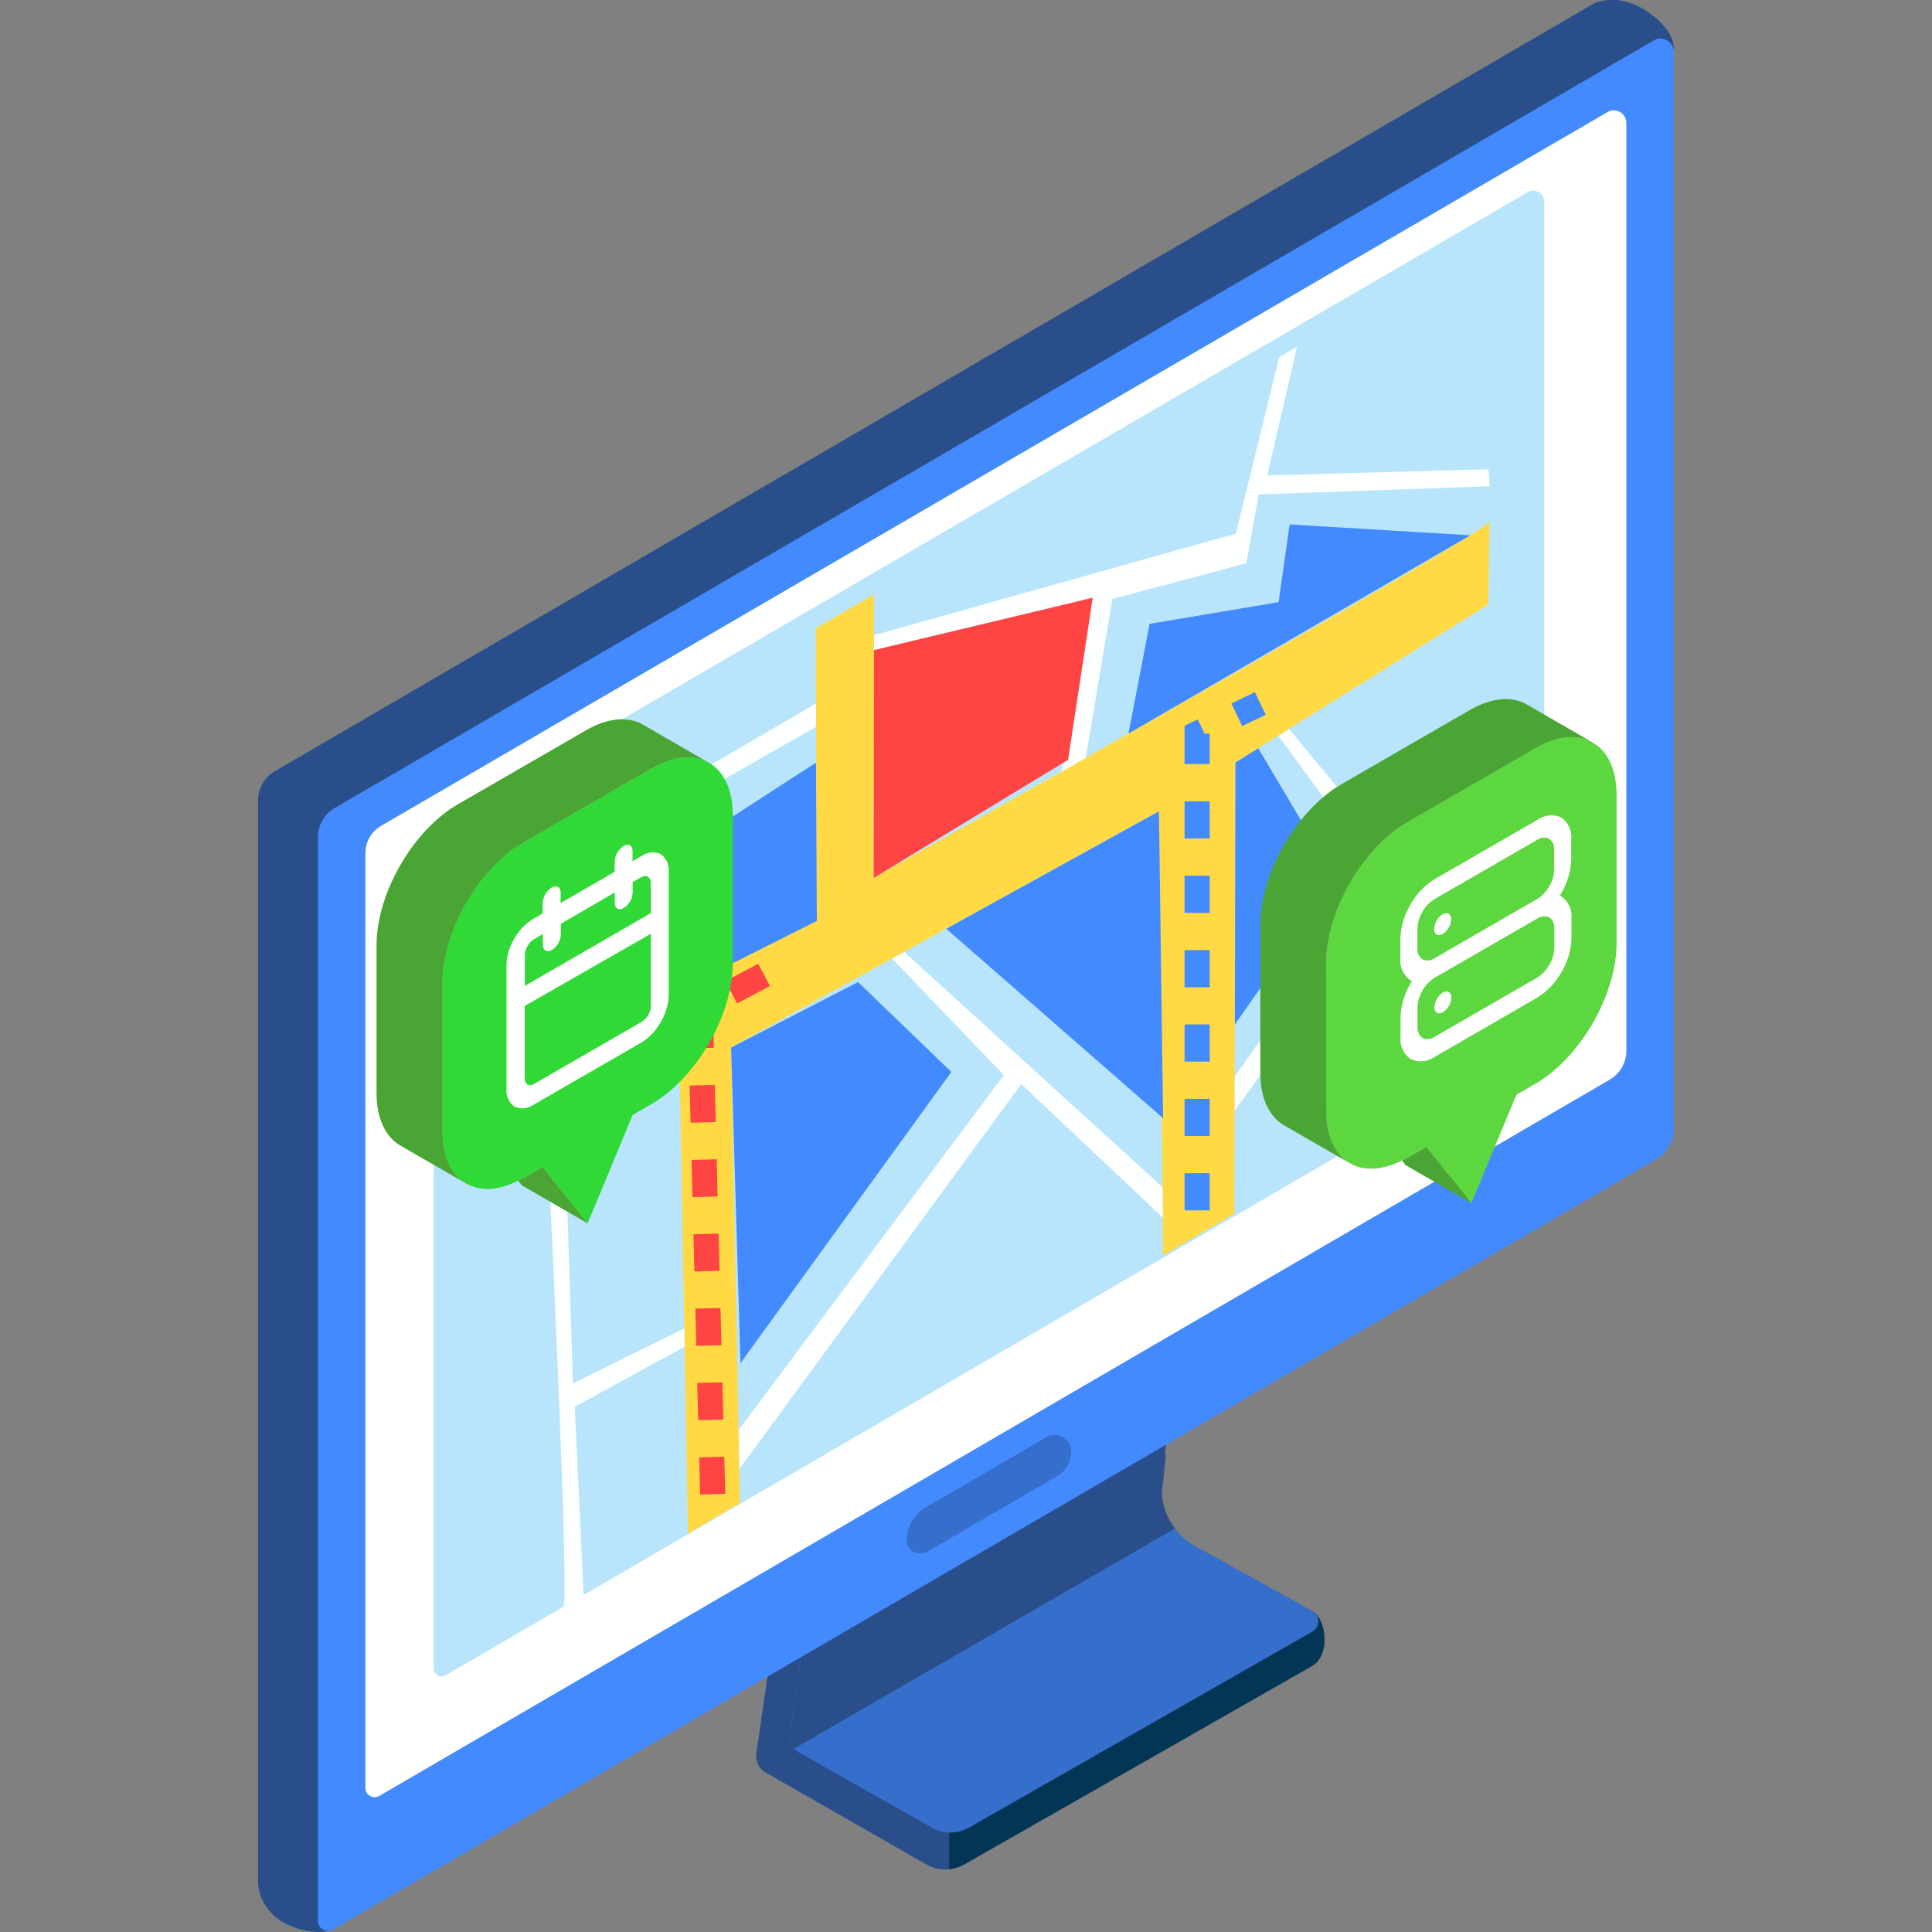<svg xmlns="http://www.w3.org/2000/svg" width="200" height="200" viewBox="0 0 200 200" fill="none"><rect x="0" y="0" width="200" height="200" fill="#808080" stroke="none"/><path d="M137.12 169.908C137.12 169.908 137.095 171.739 135.845 172.446L99.822 193.001C99.33 193.279 98.8 193.443 98.257 193.506C97.461 193.582 96.641 193.418 95.908 193.014L79.267 183.494C78.56 183.102 78.181 182.307 78.295 181.511L80.05 169.403L82.739 171.032L120.706 150.501L120.049 156.663C119.746 159.441 121.148 162.13 123.597 163.481L124.342 163.898L133.774 169.112C133.698 168.835 133.66 168.645 133.66 168.645L135.832 166.764C135.832 166.764 137.12 167.383 137.12 169.908Z" fill="#2A4E8A"></path><path d="M137.121 169.908C137.121 169.908 137.095 171.738 135.845 172.446L99.823 193.001C99.331 193.279 98.8 193.443 98.257 193.506V188.645L102.121 178.493C102.121 178.493 119.078 167.281 124.343 163.91L133.775 169.125C133.699 168.847 133.661 168.658 133.661 168.658L135.833 166.776C135.833 166.764 137.121 167.382 137.121 169.908Z" fill="#033555"></path><path d="M135.846 168.91L100.328 189.188C99.129 189.87 97.664 189.87 96.465 189.2L82.702 181.41C82.513 181.296 82.336 181.157 82.21 181.006C81.844 180.589 81.667 180.034 81.755 179.466L83.485 167.521L120.922 147.269L120.265 153.355C120.076 155.122 120.581 156.852 121.616 158.216C122.172 158.961 122.904 159.605 123.763 160.072L135.833 166.751C136.679 167.231 136.679 168.43 135.846 168.91Z" fill="#366ECC"></path><path d="M121.628 158.228L82.222 181.006C81.856 180.589 81.679 180.034 81.767 179.466L83.497 167.521L120.933 147.269L120.277 153.355C120.087 155.122 120.592 156.852 121.628 158.228Z" fill="#2A4E8A"></path><path d="M173.269 5.263C173.269 5.642 169.191 7.838 167.083 8.962V113.014C167.083 114.34 166.376 115.565 165.239 116.221L33.46 192.925L34.458 199.743C32.829 200.4 30.455 199.667 29.306 198.998C26.806 197.534 26.718 195.059 26.718 195.059V82.838C26.718 82.004 27.021 81.209 27.538 80.603C27.778 80.3 28.094 80.047 28.448 79.845L164.987 0.376C164.987 0.376 165.075 0.339 165.239 0.275C165.277 0.25 165.328 0.238 165.378 0.225C166.186 -0.028 168.143 -0.381 170.441 1.147C173.333 3.091 173.269 4.77 173.269 5.263Z" fill="#2A4E8A"></path><path d="M173.269 5.263C173.269 5.641 169.191 7.838 167.082 8.962V17.182L39.343 87.61L27.538 80.615C27.778 80.312 28.094 80.06 28.447 79.858L164.986 0.389C164.986 0.389 165.075 0.351 165.239 0.288C165.277 0.263 165.327 0.25 165.378 0.237C166.186 -0.015 168.143 -0.369 170.441 1.159C173.332 3.091 173.269 4.77 173.269 5.263Z" fill="#2A4E8A"></path><path d="M173.282 5.389V116.815C173.282 118.141 172.575 119.353 171.439 120.022L34.458 199.756C33.776 200.147 32.917 199.655 32.917 198.872V86.651C32.917 85.414 33.574 84.265 34.647 83.646L171.186 4.19C172.108 3.647 173.282 4.316 173.282 5.389Z" fill="#448AFF"></path><path d="M166.413 11.601C167.272 11.096 168.358 11.727 168.358 12.725V108.785C168.358 110.009 167.701 111.146 166.641 111.764L39.255 185.918C38.624 186.284 37.829 185.829 37.829 185.097V88.292C37.829 87.143 38.435 86.083 39.432 85.502" fill="white"></path><path d="M158.144 19.897C158.901 19.455 159.861 19.998 159.861 20.881V105.489C159.861 106.575 159.28 107.572 158.346 108.115L46.15 173.418C45.594 173.746 44.887 173.342 44.887 172.698V87.446C44.887 86.436 45.43 85.502 46.301 84.984" fill="#B8E5FC"></path><path d="M109.407 152.824L95.972 160.64C95.038 161.183 93.864 160.514 93.864 159.428C93.864 158.039 94.609 156.751 95.808 156.057L108.333 148.771C109.47 148.115 110.896 148.936 110.896 150.249C110.896 151.309 110.328 152.294 109.407 152.824Z" fill="#366ECC"></path><path d="M154.205 54C153.914 55.162 90.43 90.868 90.43 90.868L90.481 61.525L84.433 65.061L84.534 95.338L49.256 113.078V120.451L70.342 110.01L71.213 158.772L76.605 155.615L75.67 108.431L119.963 83.975L120.405 129.971L127.778 125.653L127.867 78.924L154.066 62.586L154.205 54Z" fill="#FFDA44"></path><path d="M130.303 51.184L154.217 50.338L154.078 48.571L131.187 49.215L134.268 35.894L132.412 36.98L127.942 55.237L90.481 65.755V68.911L112.803 61.866L109.874 79.896L112.399 78.457L115.152 62.005L129.015 58.305L130.303 51.184Z" fill="#FEFFFF"></path><path d="M84.483 75.237L64.508 86.613L62.526 106.411L60.544 107.409L63.814 77.144L65.922 75.906L65.102 84.126L84.47 72.826L84.483 75.237Z" fill="#FEFFFF"></path><path d="M154.091 82.535C153.195 83.495 144.142 88.419 144.142 88.419L133.46 75.477L132.337 76.171L142.69 90.3L127.829 111.436L127.816 114.972L144.129 92.346L154.079 86.601L154.091 82.535Z" fill="#FEFFFF"></path><path d="M93.612 98.545L120.354 122.901L120.392 126.057L105.72 112.219L76.554 152.054L76.465 148.027L103.915 111.297L92.362 99.239L93.612 98.545Z" fill="#FEFFFF"></path><path d="M58.435 115.918L59.307 143.216L70.834 137.509L70.872 139.403L59.496 145.628L60.418 165.123C60.418 165.123 57.64 166.751 58.322 166.347C59.016 165.943 56.617 116.84 56.617 116.84L58.435 115.918Z" fill="#FEFFFF"></path><path d="M113.119 61.879L90.48 67.295L90.442 90.881L110.568 78.659L113.119 61.879Z" fill="#FF4444"></path><path d="M119.975 83.987L97.955 96.146L120.404 115.754L119.975 83.987Z" fill="#448AFF"></path><path d="M88.826 101.663L98.485 110.969L76.655 141.108L75.683 108.444L88.826 101.663Z" fill="#448AFF"></path><path d="M130.253 77.459L127.892 78.937L127.829 106.058L138.308 91.032L130.253 77.459Z" fill="#448AFF"></path><path d="M84.471 78.949L84.559 95.338L67.16 104.088L68.372 89.366L84.471 78.949Z" fill="#448AFF"></path><path d="M116.819 75.944L119.003 64.58L132.362 62.333L133.498 54.29L152.21 55.414L116.819 75.944Z" fill="#448AFF"></path><path d="M73.776 154.681L72.488 104.429L79.786 100.552" stroke="#FF4444" stroke-width="2.603" stroke-miterlimit="10" stroke-dasharray="3.85 3.85"></path><path d="M123.928 125.3V75.944L130.468 72.826" stroke="#448AFF" stroke-width="2.603" stroke-miterlimit="10" stroke-dasharray="3.85 3.85"></path><path d="M75.859 84.406C75.859 89.508 75.859 94.619 75.859 99.72C75.859 105.078 72.094 111.596 67.456 114.285C66.799 114.665 66.153 115.034 65.496 115.414L60.827 126.643L56.158 120.803C55.502 121.182 54.845 121.552 54.199 121.932C54.014 122.045 53.819 122.147 53.634 122.229C51.541 123.287 49.653 123.317 48.258 122.517C48.217 122.496 48.186 122.476 48.145 122.455C46.688 121.552 45.795 119.694 45.795 117.077C45.795 111.976 45.795 106.874 45.795 101.773C45.795 96.405 49.561 89.887 54.199 87.209C58.611 84.663 63.033 82.107 67.456 79.552C69.734 78.238 71.796 78.084 73.304 78.915C73.335 78.925 73.366 78.946 73.397 78.966C74.925 79.849 75.859 81.728 75.859 84.406Z" fill="#30D935"></path><path d="M41.443 118.586C39.924 117.704 38.98 115.825 38.98 113.147C38.98 108.045 38.98 102.944 38.98 97.833C38.98 92.475 42.746 85.957 47.384 83.268C51.796 80.722 56.218 78.167 60.641 75.611C62.96 74.266 65.063 74.143 66.582 75.026C68.829 76.319 71.066 77.612 73.313 78.916C71.805 78.095 69.742 78.239 67.464 79.552C63.052 82.098 58.63 84.654 54.207 87.209C49.569 89.888 45.803 96.406 45.803 101.774C45.803 106.875 45.803 111.976 45.803 117.078C45.803 119.695 46.696 121.553 48.153 122.456C45.916 121.173 43.679 119.88 41.443 118.586Z" fill="#4BA534"></path><path d="M56.168 120.803L60.836 126.643L54.013 122.702L53.644 122.23C53.828 122.137 54.023 122.035 54.208 121.932C54.854 121.562 55.511 121.183 56.168 120.803Z" fill="#4BA534"></path><path d="M53.231 97.184C52.731 98.009 52.455 98.951 52.43 99.915V112.769C52.399 113.113 52.459 113.459 52.605 113.773C52.75 114.086 52.975 114.356 53.257 114.555C53.576 114.7 53.927 114.758 54.275 114.723C54.623 114.689 54.956 114.563 55.24 114.358L66.413 107.911C67.24 107.397 67.918 106.678 68.383 105.823C68.898 104.988 69.188 104.034 69.223 103.053V90.212C69.255 89.865 69.194 89.515 69.046 89.199C68.899 88.883 68.67 88.612 68.383 88.413C68.066 88.271 67.718 88.214 67.372 88.248C67.026 88.283 66.696 88.408 66.413 88.61L65.481 89.148V88.111C65.481 87.507 65.074 87.284 64.549 87.573C64.279 87.751 64.055 87.989 63.896 88.27C63.736 88.551 63.645 88.865 63.63 89.188V90.251L58.037 93.481V92.418C58.037 91.814 57.616 91.578 57.104 91.879C56.833 92.056 56.607 92.295 56.445 92.576C56.283 92.856 56.19 93.171 56.172 93.494V94.558L55.24 95.096C54.399 95.605 53.707 96.324 53.231 97.184ZM54.321 111.627V104.13L67.385 96.659V104.156C67.368 104.48 67.273 104.795 67.109 105.075C66.946 105.358 66.716 105.597 66.44 105.771L55.266 112.218C55.173 112.287 55.062 112.33 54.947 112.341C54.831 112.353 54.715 112.333 54.61 112.283C54.516 112.217 54.442 112.128 54.393 112.025C54.345 111.921 54.324 111.806 54.334 111.693M54.334 102.055V98.838C54.348 98.518 54.443 98.206 54.61 97.932C54.761 97.645 54.988 97.404 55.266 97.237L56.198 96.698V97.801C56.198 98.405 56.618 98.628 57.131 98.339C57.404 98.165 57.632 97.927 57.794 97.646C57.956 97.365 58.048 97.049 58.063 96.724V95.621L63.643 92.391V93.468C63.643 94.059 64.063 94.295 64.575 93.993C64.845 93.819 65.07 93.583 65.23 93.304C65.39 93.026 65.48 92.713 65.494 92.391V91.315L66.427 90.776C66.529 90.72 66.644 90.691 66.761 90.691C66.878 90.691 66.994 90.72 67.096 90.776C67.192 90.844 67.268 90.935 67.316 91.041C67.365 91.147 67.384 91.264 67.372 91.38V94.532L54.334 102.055Z" fill="white"></path><path d="M167.348 82.313C167.348 87.415 167.348 92.526 167.348 97.627C167.348 102.985 163.582 109.503 158.944 112.192C158.287 112.572 157.641 112.941 156.984 113.321L152.315 124.55L147.647 118.71C146.99 119.089 146.333 119.459 145.687 119.839C145.502 119.951 145.307 120.054 145.123 120.136C143.029 121.193 141.141 121.224 139.746 120.424C139.705 120.403 139.674 120.383 139.633 120.362C138.176 119.459 137.283 117.601 137.283 114.984C137.283 109.882 137.283 104.781 137.283 99.68C137.283 94.312 141.049 87.794 145.687 85.115C150.099 82.57 154.521 80.014 158.944 77.458C161.222 76.145 163.284 75.991 164.793 76.822C164.823 76.832 164.854 76.853 164.885 76.873C166.414 77.756 167.348 79.634 167.348 82.313Z" fill="#5DD73F"></path><path d="M132.931 116.493C131.412 115.611 130.468 113.732 130.468 111.053C130.468 105.952 130.468 100.851 130.468 95.74C130.468 90.382 134.234 83.864 138.872 81.175C143.284 78.629 147.707 76.074 152.129 73.518C154.448 72.173 156.551 72.05 158.07 72.933C160.317 74.226 162.554 75.519 164.801 76.823C163.293 76.002 161.23 76.145 158.952 77.459C154.54 80.005 150.118 82.561 145.695 85.116C141.057 87.795 137.292 94.313 137.292 99.681C137.292 104.782 137.292 109.883 137.292 114.985C137.292 117.602 138.184 119.46 139.641 120.363C137.405 119.08 135.168 117.787 132.931 116.493Z" fill="#4BA534"></path><path d="M147.656 118.71L152.325 124.55L145.501 120.609L145.132 120.136C145.317 120.044 145.511 119.941 145.696 119.839C146.343 119.469 146.999 119.089 147.656 118.71Z" fill="#4BA534"></path><path d="M149.337 94.64C149.824 94.365 150.223 94.64 150.236 95.152C150.219 95.46 150.13 95.759 149.976 96.026C149.822 96.293 149.607 96.52 149.349 96.688C148.862 96.963 148.462 96.751 148.462 96.176C148.478 95.87 148.565 95.571 148.717 95.304C148.868 95.037 149.081 94.81 149.337 94.64Z" fill="white"></path><path d="M149.363 102.746C149.85 102.471 150.249 102.746 150.249 103.258C150.236 103.564 150.15 103.861 149.998 104.127C149.846 104.392 149.632 104.616 149.375 104.782C148.888 105.057 148.488 104.844 148.488 104.27C148.505 103.965 148.593 103.669 148.745 103.405C148.897 103.14 149.108 102.915 149.363 102.746Z" fill="white"></path><path d="M162.652 88.97C162.609 90.2 162.257 91.398 161.627 92.455L161.465 92.717L161.627 92.792C161.989 93.046 162.276 93.392 162.461 93.793C162.645 94.195 162.719 94.638 162.677 95.078V97.139C162.638 98.365 162.285 99.56 161.652 100.611C161.058 101.691 160.199 102.602 159.154 103.258L148.526 109.403C148.167 109.66 147.748 109.817 147.309 109.858C146.87 109.9 146.428 109.825 146.028 109.641C145.669 109.387 145.382 109.044 145.198 108.645C145.014 108.246 144.938 107.805 144.979 107.367V105.307C145.024 104.08 145.381 102.885 146.015 101.835C146.015 101.735 146.128 101.647 146.178 101.56L146.015 101.485C145.654 101.231 145.367 100.885 145.182 100.484C144.998 100.082 144.924 99.639 144.966 99.199V97.139C145.012 95.908 145.368 94.709 146.003 93.654C146.597 92.577 147.457 91.669 148.501 91.019L159.129 84.886C159.486 84.626 159.904 84.465 160.343 84.418C160.782 84.372 161.225 84.443 161.627 84.624C161.988 84.883 162.273 85.234 162.453 85.64C162.633 86.046 162.702 86.493 162.652 86.935V88.97ZM160.878 89.995V87.959C160.9 87.741 160.864 87.522 160.774 87.322C160.684 87.123 160.543 86.95 160.366 86.822C160.165 86.731 159.944 86.695 159.725 86.716C159.505 86.738 159.296 86.818 159.117 86.947L148.488 93.079C147.964 93.405 147.534 93.861 147.239 94.403C146.921 94.928 146.745 95.526 146.727 96.139V98.175C146.707 98.394 146.745 98.614 146.837 98.814C146.929 99.013 147.072 99.185 147.252 99.312C147.452 99.405 147.672 99.443 147.892 99.424C148.111 99.404 148.321 99.326 148.501 99.199L159.142 93.055C159.663 92.725 160.093 92.27 160.391 91.731C160.704 91.204 160.88 90.607 160.903 89.995M160.903 98.138V96.102C160.923 95.883 160.885 95.663 160.793 95.463C160.701 95.264 160.558 95.092 160.378 94.965C160.178 94.874 159.956 94.838 159.737 94.86C159.518 94.882 159.308 94.961 159.129 95.09L148.501 101.223C147.977 101.548 147.547 102.004 147.252 102.547C146.933 103.071 146.757 103.669 146.74 104.283V106.318C146.72 106.537 146.757 106.758 146.85 106.957C146.942 107.157 147.085 107.328 147.264 107.455C147.465 107.546 147.686 107.583 147.906 107.561C148.125 107.539 148.335 107.459 148.513 107.33L159.142 101.198C159.661 100.866 160.09 100.411 160.391 99.874C160.705 99.347 160.881 98.75 160.903 98.138Z" fill="white"></path></svg>